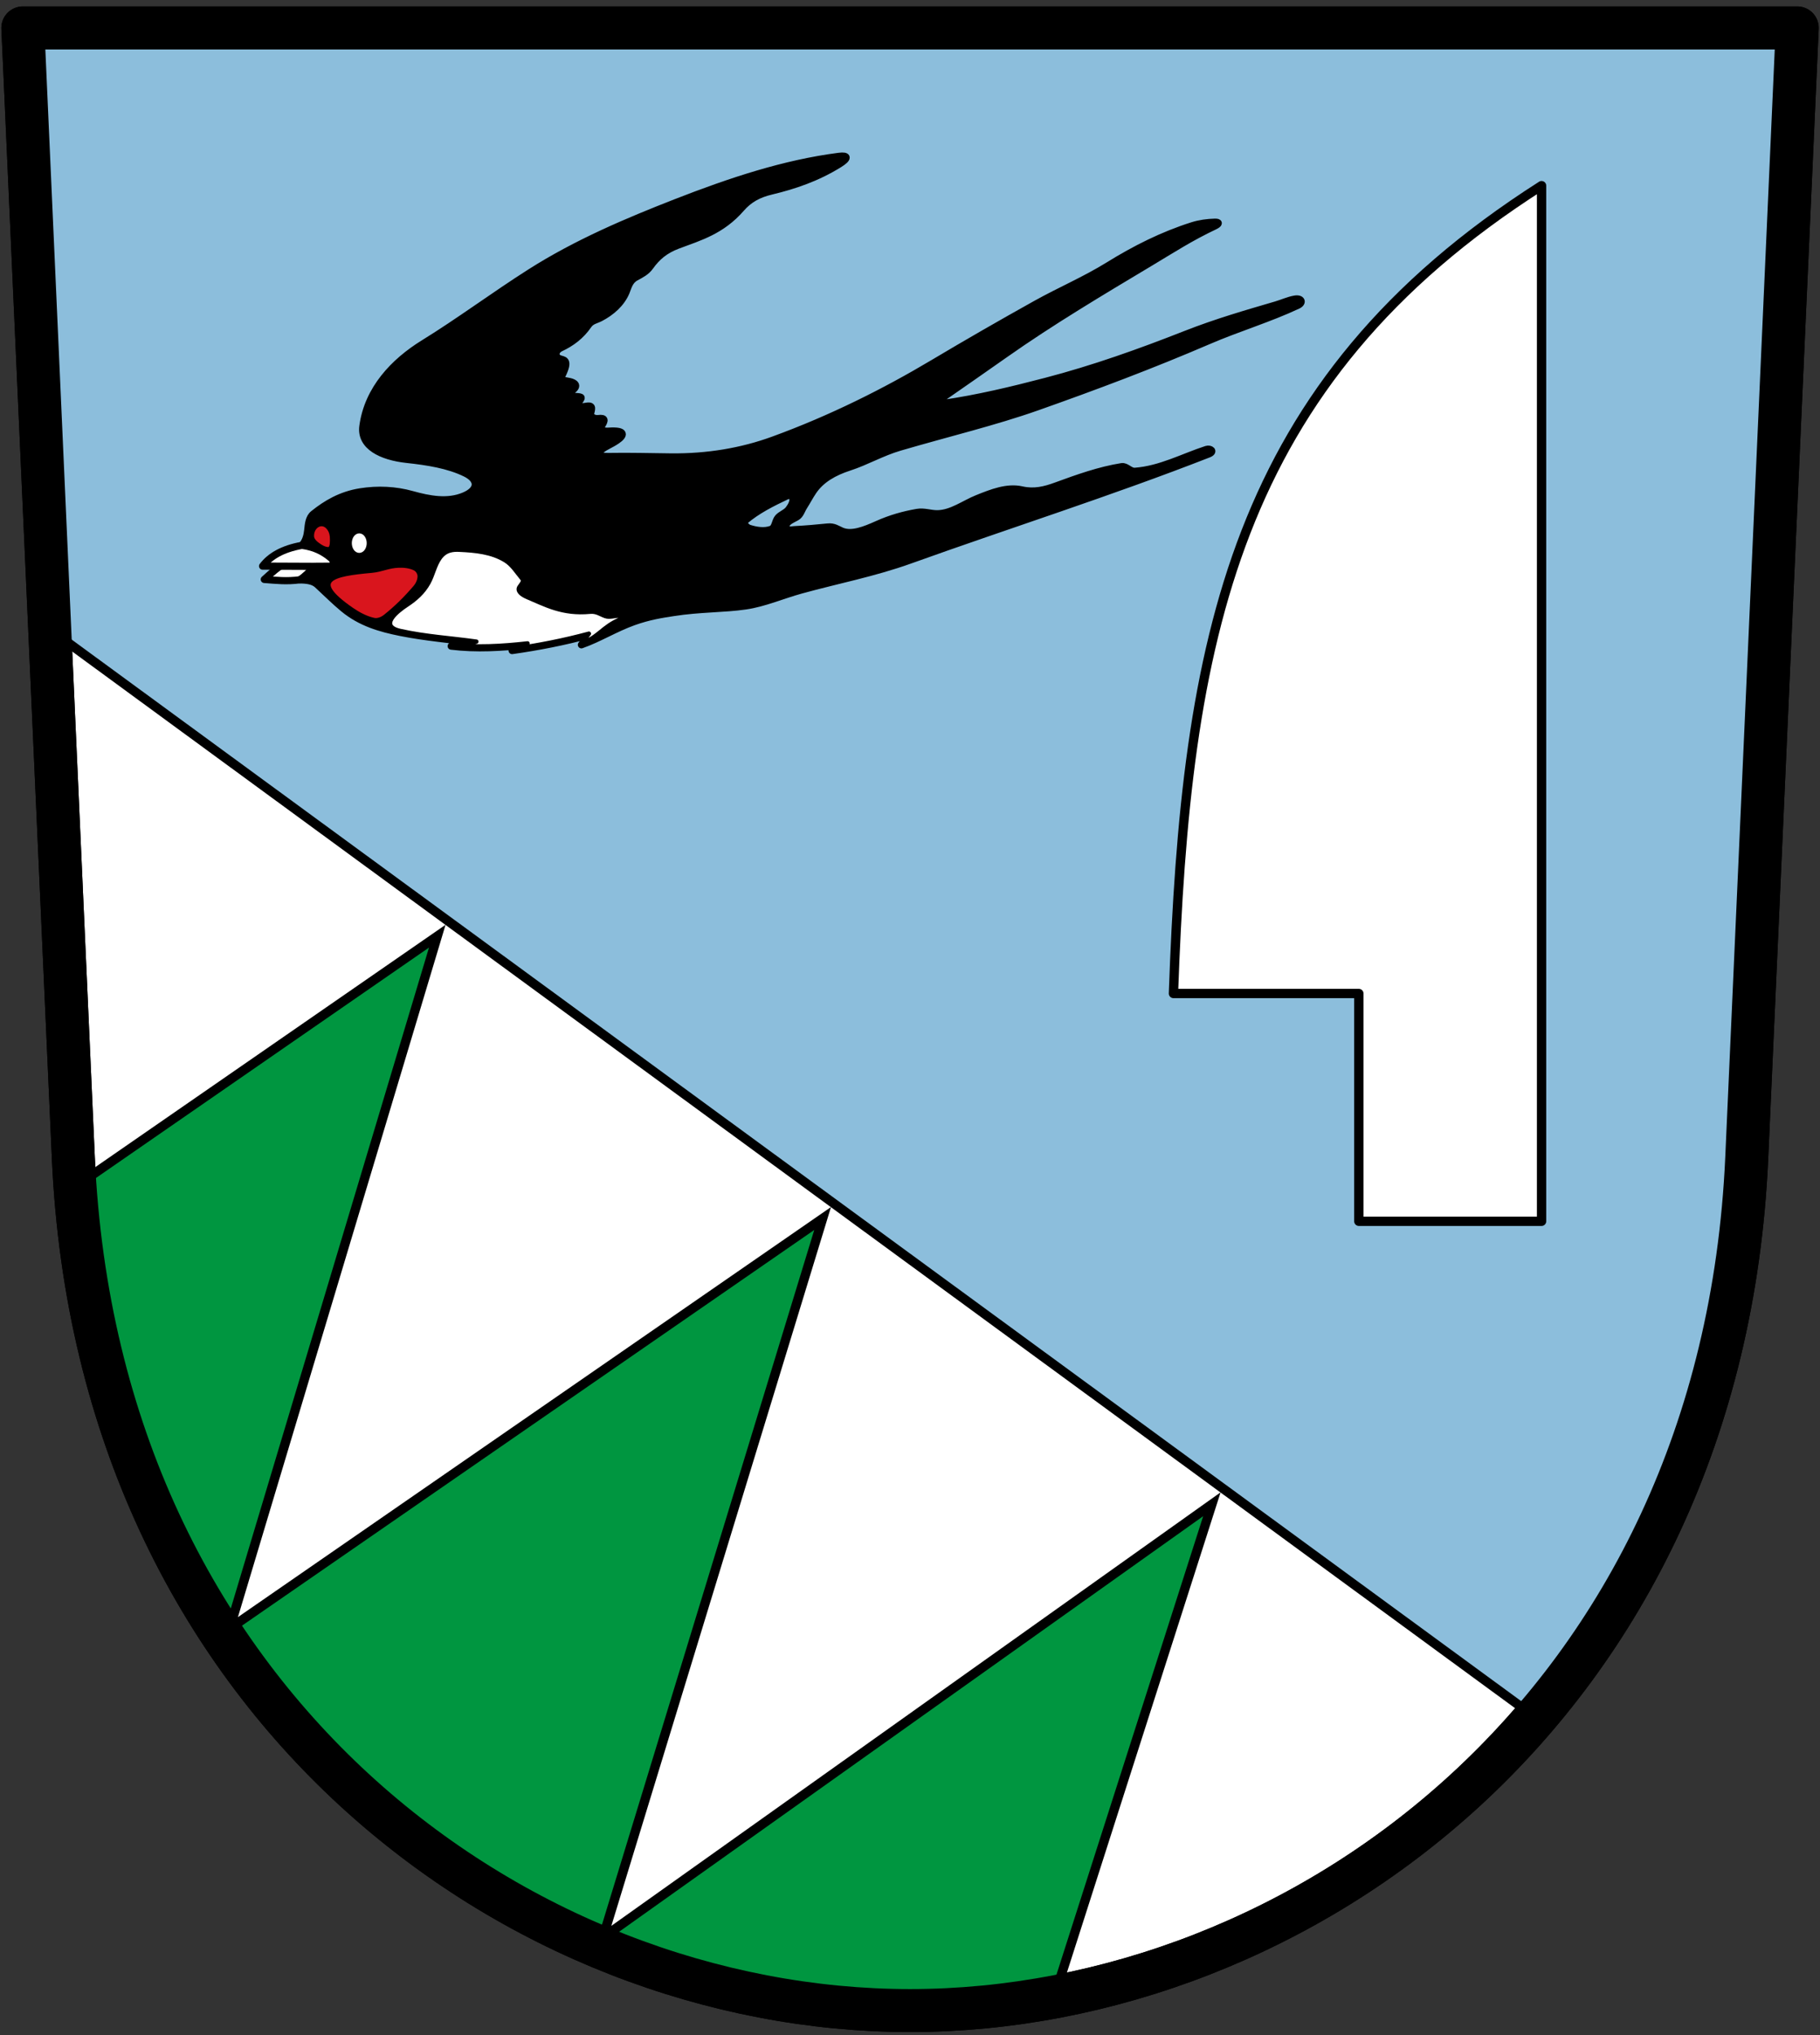 <?xml version="1.0" encoding="utf-8"?>
<!-- Generator: Adobe Illustrator 15.1.0, SVG Export Plug-In . SVG Version: 6.00 Build 0)  -->
<!DOCTYPE svg PUBLIC "-//W3C//DTD SVG 1.1//EN" "http://www.w3.org/Graphics/SVG/1.1/DTD/svg11.dtd">
<svg version="1.1" id="Vrstva_1" xmlns="http://www.w3.org/2000/svg" xmlns:xlink="http://www.w3.org/1999/xlink" x="0px" y="0px"
	 width="360px" height="402.52px" viewBox="0 0 360 402.52" enable-background="new 0 0 360 402.52" xml:space="preserve">
<rect x="0" y="0" width="360" height="402.52" fill="#333333" stroke="none"/>
<g>
	
		<path fill-rule="evenodd" clip-rule="evenodd" fill="#FFFFFF" stroke="#000000" stroke-width="8.504" stroke-linecap="round" stroke-linejoin="round" stroke-miterlimit="22.926" d="
		M180.009,5.526H4.522l9.984,223.43c4.848,108.488,88.184,168.692,165.503,168.692c77.319,0,160.655-60.204,165.503-168.692
		l9.984-223.43H180.009L180.009,5.526z"/>
	
		<path fill-rule="evenodd" clip-rule="evenodd" fill="#8CBEDC" stroke="#000000" stroke-width="1.843" stroke-linecap="round" stroke-linejoin="round" stroke-miterlimit="22.926" d="
		M180.534,6.051H5.046l5.492,118.922L304.338,340.11c23.637-27.687,39.652-64.861,41.697-110.63l9.984-223.43H180.534L180.534,6.051
		z"/>
	
		<path fill-rule="evenodd" clip-rule="evenodd" fill="#009640" stroke="#000000" stroke-width="1.843" stroke-miterlimit="22.926" d="
		M208.525,394.963l31.188-97.451l-120.458,85.702l43.462-142.219L45.425,322.087l41.07-136.931l-71.654,49.569
		c2.047,16.42,4.445,32.665,9.296,47.682c7.765,21.658,17.712,41.57,32.462,57.64c8.95,10.655,18.991,20.437,31.434,28.297
		c13.95,9.251,29.602,17.083,47.742,22.841c13.271,3.335,27.469,5.926,44.234,6.465C190.301,397.539,199.631,396.47,208.525,394.963
		L208.525,394.963z"/>
	
		<path fill-rule="evenodd" clip-rule="evenodd" fill="#FFFFFF" stroke="#000000" stroke-width="1.843" stroke-linecap="round" stroke-linejoin="round" stroke-miterlimit="22.926" d="
		M268.78,241.544h36.145V36.72c-61.298,39.1-70.353,90.182-72.813,159.772h36.669V241.544L268.78,241.544z"/>
	
		<path fill="none" stroke="#000000" stroke-width="8.504" stroke-linecap="round" stroke-linejoin="round" stroke-miterlimit="22.926" d="
		M180.009,5.526H4.522l9.984,223.43c4.848,108.488,88.184,168.692,165.503,168.692c77.319,0,160.655-60.204,165.503-168.692
		l9.984-223.43H180.009L180.009,5.526z"/>
	
		<path fill-rule="evenodd" clip-rule="evenodd" fill="#FFFFFF" stroke="#000000" stroke-width="1.417" stroke-linecap="round" stroke-linejoin="round" stroke-miterlimit="22.926" d="
		M59.297,114.676c-2.62,0.34-4.577,0.109-7.022-0.075c1.513-1.372,2.559-2.312,4.247-3.421c2.052-0.033,4.104-0.066,6.156-0.099
		c0.545,0.94,1.091,1.88,1.637,2.82C62.643,114.159,60.97,114.418,59.297,114.676L59.297,114.676z"/>
	
		<path fill-rule="evenodd" clip-rule="evenodd" fill="#FFFFFF" stroke="#000000" stroke-width="1.417" stroke-linecap="round" stroke-linejoin="round" stroke-miterlimit="22.926" d="
		M59.734,107.856c-3.917,0.71-6.323,2.175-7.794,4.11c3.384,0.014,6.768,0.029,10.151,0.043c2.248-0.014,4.496-0.029,6.744-0.043
		c-0.764-1.53-1.528-3.06-2.292-4.59c-1.463-0.131-2.926-0.262-4.388-0.394C61.349,107.274,60.542,107.565,59.734,107.856
		L59.734,107.856z"/>
	
		<path fill-rule="evenodd" clip-rule="evenodd" stroke="#000000" stroke-width="1.417" stroke-linecap="round" stroke-linejoin="round" stroke-miterlimit="22.926" d="
		M125.308,122.982c-3.597,1.29-6.868,3.34-10.303,4.546c0.553-0.641,1.047-1.282,1.484-1.923c-4.884,1.32-9.959,2.322-15.193,3.06
		c1.172-0.379,2.234-0.757,3.056-1.136c-5.082,0.562-10.14,0.868-15.105,0.262c1.703-0.029,3.391-0.116,4.977-0.612
		c-5.006-0.7-10.063-1.104-15.019-2.099c-3.95-0.793-7.839-1.889-11.264-4.721c-1.691-1.398-3.295-3.003-5.151-4.721
		c-0.892-0.826-2.219-0.914-3.493-0.961c1.048-0.7,1.979-1.618,2.794-2.667h3.929c0-0.379-0.102-1.238-0.437-1.53
		c-1.471-1.284-3.242-2.26-5.85-2.623c0.744-0.845,1.021-1.888,1.135-2.972c0.128-1.223,0.221-2.5,1.135-3.235
		c2.513-2.021,5.421-3.76,9.256-4.371c3.51-0.559,6.983-0.376,10.215,0.525c3.41,0.951,7.054,1.66,10.347,0.262
		c2.923-1.241,2.821-3.202,0.262-4.459c-3.396-1.668-7.517-2.304-11.657-2.754c-4.966-0.541-9.182-2.582-8.645-6.557
		c0.991-7.328,6.131-12.744,12.05-16.393c7.071-4.359,13.838-9.422,21.086-14.032c9.22-5.863,19.305-10.105,28.683-13.77
		c10.99-4.294,21.58-7.791,32.351-9.18c1.822-0.235,1.938,0.362,0.025,1.546c-4.361,2.7-8.845,4.229-13.414,5.318
		c-2.488,0.593-4.352,1.574-5.953,3.413c-3.878,4.457-8.183,5.669-12.541,7.302c-2.617,0.98-4.171,2.379-5.477,4.207
		c-0.757,1.06-1.714,1.52-2.857,2.143c-1.265,0.69-1.517,2.014-1.905,2.937c-0.932,2.216-2.893,3.943-5.08,5.08
		c-0.893,0.464-1.775,0.546-2.381,1.429c-1.483,2.16-3.383,3.539-5.477,4.524c-1.063,0.5-1.299,1.717-0.159,2.143
		c0.7,0.262,1.847,0.122,0.714,2.699c-0.588,1.337-0.89,1.453,0.556,1.667c2.261,0.334,2.348,1.186,0.899,2.081
		c-0.854,0.527-0.575,0.895,0.938,1.005c1.459,0.107,1.324,0.119,0.546,1.224c-0.413,0.585,0.291,0.946,1.375,0.743
		c1.439-0.268,1.384,0.165,1.07,1.355c-0.17,0.644,0.7,1.158,1.506,1.049c1.501-0.201,1.265,0.457,0.764,1.268
		c-0.491,0.793-0.069,1.312,1.288,1.224c3.521-0.229,3.058,0.857,1.659,1.814c-1.273,0.871-2.334,1.205-3.121,1.88
		c-1.001,0.858-0.463,1.348,1.487,1.314c4.103-0.072,8.198,0.045,12.311,0.087c7.227,0.075,13.989-1.072,20.17-3.322
		c11.609-4.228,22.25-9.585,31.696-15.213c6.723-4.005,13.51-7.906,20.345-11.716c4.721-2.631,9.726-4.759,14.319-7.606
		c5.313-3.292,10.742-6.013,16.59-7.869c1.455-0.461,2.964-0.659,4.453-0.7c0.934-0.025,0.902,0.321-0.087,0.787
		c-4.694,2.211-8.557,4.712-12.661,7.169c-9.762,5.845-19.547,11.659-28.813,18.185c-4.444,3.13-8.518,5.95-12.661,8.831
		c-0.833,0.579-0.631,1.028,0.437,0.874c6.887-0.995,13.636-2.621,20.345-4.371c9.517-2.483,18.672-5.759,27.592-9.268
		c6.26-2.463,12.172-4.15,17.987-5.858c1.228-0.36,2.405-0.922,3.667-1.137c1.405-0.24,1.703,0.713,0.611,1.224
		c-5.728,2.683-11.829,4.493-17.638,6.994c-11.156,4.804-22.501,9.067-33.966,13.115c-8.343,2.945-17.644,5.172-27.156,7.956
		c-3.512,1.028-6.636,2.859-9.954,3.934c-2.999,0.972-5.555,2.398-7.16,4.766c-0.653,0.963-1.206,2.037-1.833,3.017
		c-0.465,0.726-0.688,1.678-1.44,2.098c-1.047,0.585-2.157,0.969-2.096,1.967c0.05,0.82,1.135,0.553,1.702,0.524
		c2.187-0.111,4.371-0.301,6.549-0.524c1.251-0.128,1.932,0.434,2.75,0.787c1.958,0.845,4.537-0.174,7.073-1.312
		c2.639-1.184,5.226-1.905,7.859-2.361c1.408-0.244,2.709,0.292,4.06,0.262c2.816-0.062,5.245-1.964,7.858-3.016
		c2.885-1.162,5.9-2.352,8.775-1.705c2.46,0.554,4.567,0.036,6.811-0.787c4.286-1.572,8.597-3.107,12.967-3.803
		c0.933-0.148,1.629,0.991,2.619,0.918c5.068-0.373,9.504-2.82,14.146-4.328c0.764-0.248,1.736,0.393,0.393,0.918
		c-19.463,7.603-39.403,13.922-59.07,20.983c-7.078,2.541-14.35,3.94-21.479,5.901c-3.799,1.045-7.266,2.603-11.002,3.147
		c-4.312,0.629-9.08,0.498-14.276,1.312C130.997,121.493,128.416,121.868,125.308,122.982L125.308,122.982z M147.289,103.048
		c-0.432,0.372,0.373,1.272,0.917,1.443c1.376,0.431,2.969,0.695,4.322,0.197c0.837-0.308,0.785-1.626,1.375-2.295
		c0.586-0.665,1.558-0.934,2.096-1.639c0.482-0.633,0.947-1.44,0.851-2.229c-0.051-0.418-0.797-0.639-1.179-0.459
		C152.733,99.456,149.753,100.928,147.289,103.048L147.289,103.048z"/>
	
		<path fill-rule="evenodd" clip-rule="evenodd" fill="#FFFFFF" stroke="#FFFFFF" stroke-width="0.85" stroke-linecap="round" stroke-linejoin="round" stroke-miterlimit="22.926" d="
		M71.062,105.913c0.579,0,1.048,0.676,1.048,1.508s-0.469,1.508-1.048,1.508c-0.579,0-1.047-0.676-1.047-1.508
		S70.483,105.913,71.062,105.913L71.062,105.913z"/>
	
		<path fill-rule="evenodd" clip-rule="evenodd" fill="#D9151D" stroke="#000000" stroke-width="0.85" stroke-linecap="round" stroke-linejoin="round" stroke-miterlimit="22.926" d="
		M61.695,106.098c0.028,0.584,0.485,1.121,0.95,1.476c0.684,0.521,1.498,1.059,2.357,1.049c0.422-0.005,0.626-0.662,0.655-1.082
		c0.063-0.925,0.074-1.954-0.393-2.754C63.978,102.579,61.592,103.912,61.695,106.098L61.695,106.098z"/>
	
		<path fill-rule="evenodd" clip-rule="evenodd" fill="#D9151D" stroke="#000000" stroke-width="0.85" stroke-linecap="round" stroke-linejoin="round" stroke-miterlimit="22.926" d="
		M69.456,120.491c1.359,0.945,2.869,1.776,4.486,2.131c0.756,0.166,1.619-0.176,2.227-0.655c2.176-1.717,4.161-3.693,5.959-5.803
		c0.518-0.608,0.898-1.43,0.884-2.229c-0.01-0.594-0.417-1.246-0.95-1.508c-0.983-0.485-2.146-0.599-3.242-0.558
		c-2.127,0.08-3.25,0.827-5.37,1.016C65.803,113.568,60.974,114.59,69.456,120.491L69.456,120.491z"/>
	
		<path fill-rule="evenodd" clip-rule="evenodd" fill="#FFFFFF" stroke="#000000" stroke-width="0.85" stroke-linecap="round" stroke-linejoin="round" stroke-miterlimit="22.926" d="
		M122.689,122.502c-3.525,1.476-4.249,3.536-7.684,4.743c0.553-0.641,1.047-1.282,1.484-1.923c-4.884,1.32-9.959,2.322-15.193,3.06
		c1.172-0.379,2.234-0.757,3.056-1.137c-5.082,0.562-10.14,0.868-15.105,0.263c1.703-0.029,3.391-0.116,4.977-0.612
		c-5.006-0.7-10.085-0.999-15.019-2.099c-4.358-0.97-0.715-3.863,1.287-5.179c1.723-1.132,3.228-2.479,4.256-4.328
		c0.875-1.572,1.189-3.448,2.227-4.918c1.159-1.643,2.688-1.698,3.929-1.639c3.096,0.146,6.326,0.433,9.037,2.098
		c1.396,0.857,2.289,2.35,3.34,3.606c0.416,0.497-0.021,0.908-0.524,1.639c-0.504,0.735,0.278,1.49,1.572,2.033
		c3.53,1.48,6.922,3.405,12.377,2.885c1.273-0.121,1.973,0.475,3.012,0.853c0.882,0.32,1.878-0.11,2.816-0.065
		C123.085,121.807,123.137,122.314,122.689,122.502L122.689,122.502z"/>
</g>
</svg>
